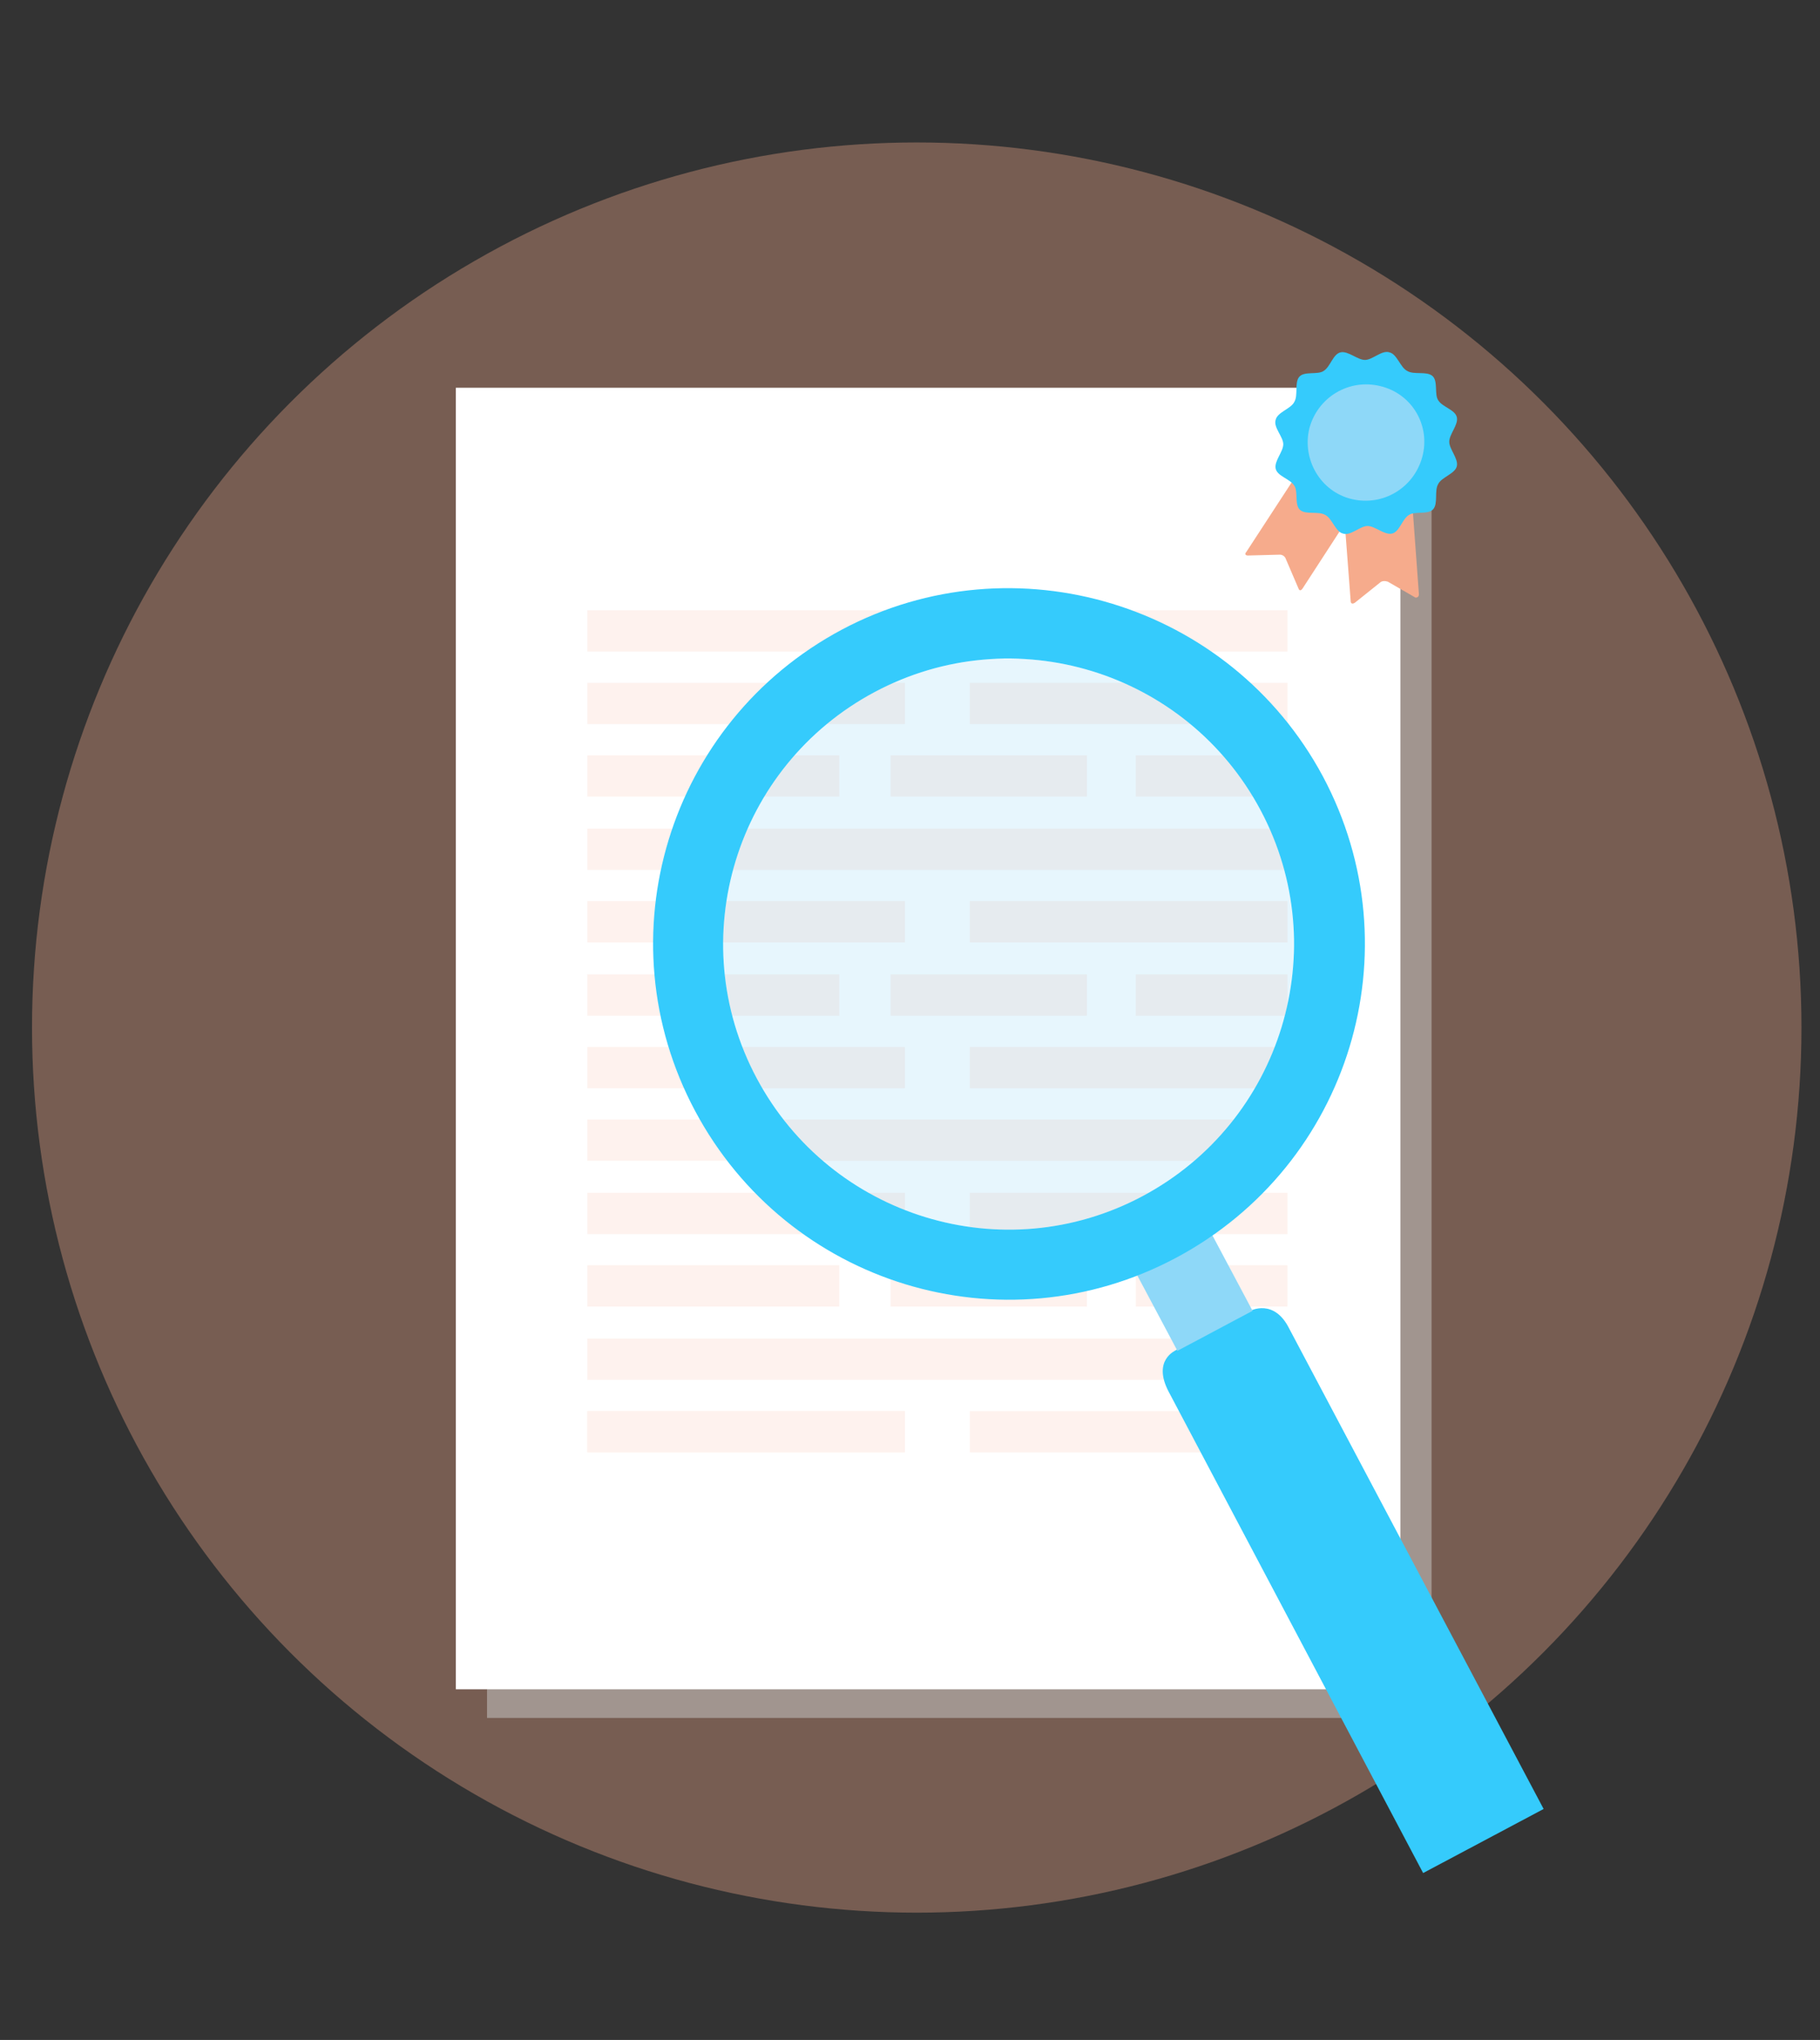<?xml version="1.0" encoding="utf-8"?>
<!-- Generator: Adobe Illustrator 27.8.0, SVG Export Plug-In . SVG Version: 6.00 Build 0)  -->
<svg version="1.1" id="Laag_1" xmlns="http://www.w3.org/2000/svg" xmlns:xlink="http://www.w3.org/1999/xlink" x="0px" y="0px"
	 viewBox="0 0 216 242" style="enable-background:new 0 0 216 242;" xml:space="preserve">
<rect x="0" y="0" width="216" height="242" fill="#333333" stroke="none"/>
<style type="text/css">
	.st0{opacity:0.35;enable-background:new    ;}
	.st1{fill:#F6AB8C;}
	.st2{opacity:0.5;}
	.st3{clip-path:url(#SVGID_00000164485592481579107280000018279268012074738365_);fill:#CBCECC;}
	.st4{fill:#FFFFFF;}
	.st5{opacity:0.15;enable-background:new    ;}
	.st6{clip-path:url(#SVGID_00000074419964591775965600000000980221044329934471_);fill:#F6AB8C;}
	.st7{clip-path:url(#SVGID_00000010997359947113978340000003819525938508447890_);fill:#F6AB8C;}
	.st8{clip-path:url(#SVGID_00000177479284162472240640000016358447123572903571_);fill:#F6AB8C;}
	.st9{clip-path:url(#SVGID_00000029039265620542679070000004834783748497981352_);fill:#F6AB8C;}
	.st10{clip-path:url(#SVGID_00000027570940207205579020000005170503265331162033_);fill:#F6AB8C;}
	.st11{clip-path:url(#SVGID_00000107560807875439715650000006427165106676084118_);fill:#F6AB8C;}
	.st12{clip-path:url(#SVGID_00000142858230938751203930000000473114546131730587_);fill:#F6AB8C;}
	.st13{clip-path:url(#SVGID_00000070078743420463259530000013130616029000631684_);fill:#F6AB8C;}
	.st14{clip-path:url(#SVGID_00000005246927210208746500000017039122556807533990_);fill:#F6AB8C;}
	.st15{clip-path:url(#SVGID_00000147928397210740871720000012781356895257528208_);fill:#F6AB8C;}
	.st16{clip-path:url(#SVGID_00000034089062062625502770000014058454457481187220_);fill:#F6AB8C;}
	.st17{clip-path:url(#SVGID_00000082347707320925145220000003428826822398520969_);fill:#F6AB8C;}
	.st18{clip-path:url(#SVGID_00000140015533612723609530000017810497799303134100_);fill:#F6AB8C;}
	.st19{clip-path:url(#SVGID_00000039124927224248337440000016867134290648586919_);fill:#F6AB8C;}
	.st20{clip-path:url(#SVGID_00000133500122043529996160000011540873350172535474_);fill:#F6AB8C;}
	.st21{clip-path:url(#SVGID_00000012446466956740017580000008549810234589056396_);fill:#F6AB8C;}
	.st22{clip-path:url(#SVGID_00000041982608121930140100000017256766251546066102_);fill:#F6AB8C;}
	.st23{clip-path:url(#SVGID_00000158708398445422269490000008584523317843367314_);fill:#F6AB8C;}
	.st24{clip-path:url(#SVGID_00000088813875006627980280000000057863047674236851_);fill:#F6AB8C;}
	.st25{clip-path:url(#SVGID_00000125582331495276917800000012367889791409657762_);fill:#F6AB8C;}
	.st26{clip-path:url(#SVGID_00000183213643298606543450000015308788283992778387_);fill:#F6AB8C;}
	.st27{clip-path:url(#SVGID_00000155844132279686040160000013130753777374577292_);fill:#F6AB8C;}
	.st28{clip-path:url(#SVGID_00000139280359903611864580000008240963640711643266_);fill:#F6AB8C;}
	.st29{fill:#35CBFC;}
	.st30{fill:#8ED8F8;}
	.st31{opacity:0.15;}
	.st32{clip-path:url(#SVGID_00000053537335997926936450000017875022154146683805_);}
	.st33{clip-path:url(#SVGID_00000000202500598808624270000002324922312683279242_);fill:#5EC3F0;}
</style>
<g class="st0">
	<g>
		<ellipse class="st1" cx="108.8" cy="121.9" rx="105" ry="105"/>
	</g>
</g>
<g>
	<g>
		<g class="st2">
			<g>
				<g>
					<defs>
						<rect id="SVGID_1_" x="57.8" y="49.4" width="112.1" height="154.4"/>
					</defs>
					<clipPath id="SVGID_00000105419527762241941000000004598946497305769865_">
						<use xlink:href="#SVGID_1_"  style="overflow:visible;"/>
					</clipPath>
					
						<rect x="57.8" y="49.4" style="clip-path:url(#SVGID_00000105419527762241941000000004598946497305769865_);fill:#CBCECC;" width="112.1" height="154.4"/>
				</g>
			</g>
		</g>
	</g>
	<rect x="54.1" y="46" class="st4" width="112.1" height="154.4"/>
	<g>
		<g class="st5">
			<g>
				<g>
					
						<rect id="SVGID_00000086693616258317133670000006056693554040036239_" x="69.7" y="167.4" class="st1" width="37.7" height="4.9"/>
				</g>
				<g>
					<defs>
						<rect id="SVGID_00000148651152676007388140000017025260019273299374_" x="69.7" y="167.4" width="37.7" height="4.9"/>
					</defs>
					<clipPath id="SVGID_00000049212210398594564700000007425066973903819711_">
						<use xlink:href="#SVGID_00000148651152676007388140000017025260019273299374_"  style="overflow:visible;"/>
					</clipPath>
					
						<rect x="69.7" y="167.4" style="clip-path:url(#SVGID_00000049212210398594564700000007425066973903819711_);fill:#F6AB8C;" width="37.7" height="4.9"/>
				</g>
			</g>
		</g>
		<g class="st5">
			<g>
				<g>
					<defs>
						<rect id="SVGID_00000109031164794900769060000008531559060843068811_" x="115.1" y="167.4" width="37.7" height="4.9"/>
					</defs>
					<clipPath id="SVGID_00000129903180662246723580000002215403243761004211_">
						<use xlink:href="#SVGID_00000109031164794900769060000008531559060843068811_"  style="overflow:visible;"/>
					</clipPath>
					
						<rect x="115.1" y="167.4" style="clip-path:url(#SVGID_00000129903180662246723580000002215403243761004211_);fill:#F6AB8C;" width="37.7" height="4.9"/>
				</g>
			</g>
		</g>
		<g class="st5">
			<g>
				<g>
					<defs>
						<rect id="SVGID_00000142142057345239086070000003204208660554035628_" x="69.7" y="124.2" width="37.7" height="4.9"/>
					</defs>
					<clipPath id="SVGID_00000031906195634991869530000009239240081036052637_">
						<use xlink:href="#SVGID_00000142142057345239086070000003204208660554035628_"  style="overflow:visible;"/>
					</clipPath>
					
						<rect x="69.7" y="124.2" style="clip-path:url(#SVGID_00000031906195634991869530000009239240081036052637_);fill:#F6AB8C;" width="37.7" height="4.9"/>
				</g>
			</g>
		</g>
		<g class="st5">
			<g>
				<g>
					<defs>
						<rect id="SVGID_00000121965153292957029050000004218983003632555420_" x="115.1" y="124.2" width="37.7" height="4.9"/>
					</defs>
					<clipPath id="SVGID_00000145767877828142922980000004197942929763718062_">
						<use xlink:href="#SVGID_00000121965153292957029050000004218983003632555420_"  style="overflow:visible;"/>
					</clipPath>
					
						<rect x="115.1" y="124.2" style="clip-path:url(#SVGID_00000145767877828142922980000004197942929763718062_);fill:#F6AB8C;" width="37.7" height="4.9"/>
				</g>
			</g>
		</g>
		<g class="st5">
			<g>
				<g>
					<defs>
						<rect id="SVGID_00000152258615561987665410000007411907241686683812_" x="69.7" y="115.6" width="29.9" height="4.9"/>
					</defs>
					<clipPath id="SVGID_00000003823944532460317830000000354442421324680354_">
						<use xlink:href="#SVGID_00000152258615561987665410000007411907241686683812_"  style="overflow:visible;"/>
					</clipPath>
					
						<rect x="69.7" y="115.6" style="clip-path:url(#SVGID_00000003823944532460317830000000354442421324680354_);fill:#F6AB8C;" width="29.9" height="4.9"/>
				</g>
			</g>
		</g>
		<g class="st5">
			<g>
				<g>
					<defs>
						<rect id="SVGID_00000003081060825547282450000003654513746379351738_" x="134.8" y="115.6" width="18" height="4.9"/>
					</defs>
					<clipPath id="SVGID_00000059294182856701373470000015935748019412038568_">
						<use xlink:href="#SVGID_00000003081060825547282450000003654513746379351738_"  style="overflow:visible;"/>
					</clipPath>
					
						<rect x="134.8" y="115.6" style="clip-path:url(#SVGID_00000059294182856701373470000015935748019412038568_);fill:#F6AB8C;" width="18" height="4.9"/>
				</g>
			</g>
		</g>
		<g class="st5">
			<g>
				<g>
					<defs>
						<rect id="SVGID_00000114751834034144161960000002337045290908661426_" x="105.7" y="115.6" width="23.3" height="4.9"/>
					</defs>
					<clipPath id="SVGID_00000016044540242027700140000007166029334599011479_">
						<use xlink:href="#SVGID_00000114751834034144161960000002337045290908661426_"  style="overflow:visible;"/>
					</clipPath>
					
						<rect x="105.7" y="115.6" style="clip-path:url(#SVGID_00000016044540242027700140000007166029334599011479_);fill:#F6AB8C;" width="23.3" height="4.9"/>
				</g>
			</g>
		</g>
		<g class="st5">
			<g>
				<g>
					<defs>
						<rect id="SVGID_00000160191832580730721890000017003280374279591554_" x="69.7" y="141.5" width="37.7" height="4.9"/>
					</defs>
					<clipPath id="SVGID_00000087392494764670915560000018071295052026821014_">
						<use xlink:href="#SVGID_00000160191832580730721890000017003280374279591554_"  style="overflow:visible;"/>
					</clipPath>
					
						<rect x="69.7" y="141.5" style="clip-path:url(#SVGID_00000087392494764670915560000018071295052026821014_);fill:#F6AB8C;" width="37.7" height="4.9"/>
				</g>
			</g>
		</g>
		<g class="st5">
			<g>
				<g>
					<defs>
						<rect id="SVGID_00000148620991647268539630000002398180771699827350_" x="115.1" y="141.5" width="37.7" height="4.9"/>
					</defs>
					<clipPath id="SVGID_00000110446475199124866570000008802822804085972648_">
						<use xlink:href="#SVGID_00000148620991647268539630000002398180771699827350_"  style="overflow:visible;"/>
					</clipPath>
					
						<rect x="115.1" y="141.5" style="clip-path:url(#SVGID_00000110446475199124866570000008802822804085972648_);fill:#F6AB8C;" width="37.7" height="4.9"/>
				</g>
			</g>
		</g>
		<g class="st5">
			<g>
				<g>
					<defs>
						<rect id="SVGID_00000145751559362310543050000017615604731362972848_" x="69.7" y="132.8" width="83.1" height="4.9"/>
					</defs>
					<clipPath id="SVGID_00000047764377725146833380000004350225458855490480_">
						<use xlink:href="#SVGID_00000145751559362310543050000017615604731362972848_"  style="overflow:visible;"/>
					</clipPath>
					
						<rect x="69.7" y="132.8" style="clip-path:url(#SVGID_00000047764377725146833380000004350225458855490480_);fill:#F6AB8C;" width="83.1" height="4.9"/>
				</g>
			</g>
		</g>
		<g class="st5">
			<g>
				<g>
					<defs>
						<rect id="SVGID_00000129177253586676261890000000931493546931995581_" x="69.7" y="150.1" width="29.9" height="4.9"/>
					</defs>
					<clipPath id="SVGID_00000086655366637874691270000003762533854670908058_">
						<use xlink:href="#SVGID_00000129177253586676261890000000931493546931995581_"  style="overflow:visible;"/>
					</clipPath>
					
						<rect x="69.7" y="150.1" style="clip-path:url(#SVGID_00000086655366637874691270000003762533854670908058_);fill:#F6AB8C;" width="29.9" height="4.9"/>
				</g>
			</g>
		</g>
		<g class="st5">
			<g>
				<g>
					<defs>
						<rect id="SVGID_00000137124551257539448120000006691628658339564714_" x="134.8" y="150.1" width="18" height="4.9"/>
					</defs>
					<clipPath id="SVGID_00000003087667549898285680000011016871446078680711_">
						<use xlink:href="#SVGID_00000137124551257539448120000006691628658339564714_"  style="overflow:visible;"/>
					</clipPath>
					
						<rect x="134.8" y="150.1" style="clip-path:url(#SVGID_00000003087667549898285680000011016871446078680711_);fill:#F6AB8C;" width="18" height="4.9"/>
				</g>
			</g>
		</g>
		<g class="st5">
			<g>
				<g>
					<defs>
						<rect id="SVGID_00000182506001953358858690000017015145461029108379_" x="105.7" y="150.1" width="23.3" height="4.9"/>
					</defs>
					<clipPath id="SVGID_00000103254889218685246650000017304301880806644922_">
						<use xlink:href="#SVGID_00000182506001953358858690000017015145461029108379_"  style="overflow:visible;"/>
					</clipPath>
					
						<rect x="105.7" y="150.1" style="clip-path:url(#SVGID_00000103254889218685246650000017304301880806644922_);fill:#F6AB8C;" width="23.3" height="4.9"/>
				</g>
			</g>
		</g>
		<g class="st5">
			<g>
				<g>
					<defs>
						<rect id="SVGID_00000044152194427006412990000012995486672952517254_" x="69.7" y="158.8" width="83.1" height="4.9"/>
					</defs>
					<clipPath id="SVGID_00000127745905424071843140000005202124282754239381_">
						<use xlink:href="#SVGID_00000044152194427006412990000012995486672952517254_"  style="overflow:visible;"/>
					</clipPath>
					
						<rect x="69.7" y="158.8" style="clip-path:url(#SVGID_00000127745905424071843140000005202124282754239381_);fill:#F6AB8C;" width="83.1" height="4.9"/>
				</g>
			</g>
		</g>
		<g class="st5">
			<g>
				<g>
					<defs>
						<rect id="SVGID_00000138545057636357296170000011997985010339546018_" x="69.7" y="106.9" width="37.7" height="4.9"/>
					</defs>
					<clipPath id="SVGID_00000010276210069531048330000014442722047272951945_">
						<use xlink:href="#SVGID_00000138545057636357296170000011997985010339546018_"  style="overflow:visible;"/>
					</clipPath>
					
						<rect x="69.7" y="106.9" style="clip-path:url(#SVGID_00000010276210069531048330000014442722047272951945_);fill:#F6AB8C;" width="37.7" height="4.9"/>
				</g>
			</g>
		</g>
		<g class="st5">
			<g>
				<g>
					<defs>
						<rect id="SVGID_00000052787130791067209350000004150320254746171268_" x="115.1" y="106.9" width="37.7" height="4.9"/>
					</defs>
					<clipPath id="SVGID_00000080202996730146723530000009151290700982635702_">
						<use xlink:href="#SVGID_00000052787130791067209350000004150320254746171268_"  style="overflow:visible;"/>
					</clipPath>
					
						<rect x="115.1" y="106.9" style="clip-path:url(#SVGID_00000080202996730146723530000009151290700982635702_);fill:#F6AB8C;" width="37.7" height="4.9"/>
				</g>
			</g>
		</g>
		<g class="st5">
			<g>
				<g>
					<defs>
						<rect id="SVGID_00000072249092650738696940000018182953179044477070_" x="69.7" y="81" width="37.7" height="4.9"/>
					</defs>
					<clipPath id="SVGID_00000081648617635124551160000012862065238960112817_">
						<use xlink:href="#SVGID_00000072249092650738696940000018182953179044477070_"  style="overflow:visible;"/>
					</clipPath>
					
						<rect x="69.7" y="81" style="clip-path:url(#SVGID_00000081648617635124551160000012862065238960112817_);fill:#F6AB8C;" width="37.7" height="4.9"/>
				</g>
			</g>
		</g>
		<g class="st5">
			<g>
				<g>
					<defs>
						<rect id="SVGID_00000050660181926652304790000010222070290028200359_" x="115.1" y="81" width="37.7" height="4.9"/>
					</defs>
					<clipPath id="SVGID_00000165932169487812153090000006334539304276947615_">
						<use xlink:href="#SVGID_00000050660181926652304790000010222070290028200359_"  style="overflow:visible;"/>
					</clipPath>
					
						<rect x="115.1" y="81" style="clip-path:url(#SVGID_00000165932169487812153090000006334539304276947615_);fill:#F6AB8C;" width="37.7" height="4.9"/>
				</g>
			</g>
		</g>
		<g class="st5">
			<g>
				<g>
					<defs>
						<rect id="SVGID_00000090274454715103356390000018078988446374891661_" x="69.7" y="89.6" width="29.9" height="4.9"/>
					</defs>
					<clipPath id="SVGID_00000125586224692145872460000013647918304703322027_">
						<use xlink:href="#SVGID_00000090274454715103356390000018078988446374891661_"  style="overflow:visible;"/>
					</clipPath>
					
						<rect x="69.7" y="89.6" style="clip-path:url(#SVGID_00000125586224692145872460000013647918304703322027_);fill:#F6AB8C;" width="29.9" height="4.9"/>
				</g>
			</g>
		</g>
		<g class="st5">
			<g>
				<g>
					<defs>
						<rect id="SVGID_00000114790225897268924270000004751640201426564270_" x="134.8" y="89.6" width="18" height="4.9"/>
					</defs>
					<clipPath id="SVGID_00000181786474277479462200000001797789911274679200_">
						<use xlink:href="#SVGID_00000114790225897268924270000004751640201426564270_"  style="overflow:visible;"/>
					</clipPath>
					
						<rect x="134.8" y="89.6" style="clip-path:url(#SVGID_00000181786474277479462200000001797789911274679200_);fill:#F6AB8C;" width="18" height="4.9"/>
				</g>
			</g>
		</g>
		<g class="st5">
			<g>
				<g>
					<defs>
						<rect id="SVGID_00000062914585888120658980000017795069699414406570_" x="105.7" y="89.6" width="23.3" height="4.9"/>
					</defs>
					<clipPath id="SVGID_00000027580162678062013720000014755371404024698293_">
						<use xlink:href="#SVGID_00000062914585888120658980000017795069699414406570_"  style="overflow:visible;"/>
					</clipPath>
					
						<rect x="105.7" y="89.6" style="clip-path:url(#SVGID_00000027580162678062013720000014755371404024698293_);fill:#F6AB8C;" width="23.3" height="4.9"/>
				</g>
			</g>
		</g>
		<g class="st5">
			<g>
				<g>
					<defs>
						<rect id="SVGID_00000052093628360005807340000001534368494241580433_" x="69.7" y="98.3" width="83.1" height="4.9"/>
					</defs>
					<clipPath id="SVGID_00000112608733724815226320000009255357315062139033_">
						<use xlink:href="#SVGID_00000052093628360005807340000001534368494241580433_"  style="overflow:visible;"/>
					</clipPath>
					
						<rect x="69.7" y="98.3" style="clip-path:url(#SVGID_00000112608733724815226320000009255357315062139033_);fill:#F6AB8C;" width="83.1" height="4.9"/>
				</g>
			</g>
		</g>
		<g class="st5">
			<g>
				<g>
					<defs>
						<rect id="SVGID_00000166658993412595318040000007666315531725280661_" x="69.7" y="72.4" width="83.1" height="4.9"/>
					</defs>
					<clipPath id="SVGID_00000060711893648052493450000011322687239729137827_">
						<use xlink:href="#SVGID_00000166658993412595318040000007666315531725280661_"  style="overflow:visible;"/>
					</clipPath>
					
						<rect x="69.7" y="72.4" style="clip-path:url(#SVGID_00000060711893648052493450000011322687239729137827_);fill:#F6AB8C;" width="83.1" height="4.9"/>
				</g>
			</g>
		</g>
		<path class="st1" d="M168.4,70.5l-0.8-10.9c0-0.3-0.3-0.5-0.6-0.5l-2.5,0.2c-0.3,0-0.7,0.1-1,0.1c-0.2,0-0.7,0-1,0.1l-2.3,0.2
			l-1.9-1.2c-0.2-0.2-0.6-0.4-0.8-0.5s-0.6-0.4-0.8-0.5l-2.1-1.4c-0.2-0.2-0.6-0.1-0.7,0.2l-6,9.2c-0.2,0.2-0.1,0.4,0.2,0.4l3.8-0.1
			c0.3,0,0.6,0.2,0.7,0.5l1.5,3.5c0.1,0.3,0.3,0.3,0.5,0l5-7.7l0.7,9.2c0,0.3,0.2,0.4,0.5,0.2l3-2.4c0.2-0.2,0.6-0.2,0.9-0.1
			l3.3,1.9C168.2,70.9,168.4,70.8,168.4,70.5"/>
		<path class="st29" d="M172.9,55.3c-0.2,0.9-1.8,1.3-2.2,2.1c-0.5,0.8,0,2.3-0.6,3s-2.2,0.2-2.9,0.7c-0.8,0.5-1.1,2-2,2.2
			s-2-0.9-2.9-0.9s-2,1.2-2.9,0.9c-0.9-0.2-1.3-1.8-2.1-2.2c-0.8-0.5-2.3,0-3-0.6s-0.2-2.2-0.7-2.9c-0.5-0.8-2-1.1-2.2-2
			s0.9-2,0.9-2.9s-1.2-2-0.9-2.9c0.2-0.9,1.8-1.3,2.2-2.1c0.5-0.8,0-2.3,0.6-3s2.2-0.2,2.9-0.7c0.8-0.5,1.1-2,2-2.2s2,0.9,2.9,0.9
			s2-1.2,2.9-0.9c0.9,0.2,1.3,1.8,2.1,2.2c0.8,0.5,2.3,0,3,0.6s0.2,2.2,0.7,2.9c0.5,0.8,2,1.1,2.2,2s-0.9,2-0.9,2.9
			S173.1,54.4,172.9,55.3"/>
		<path class="st30" d="M168.8,54.2c-1,3.7-4.7,5.9-8.4,5s-5.9-4.7-5-8.4c1-3.7,4.7-5.9,8.4-5C167.6,46.7,169.8,50.5,168.8,54.2"/>
		<g class="st31">
			<g>
				<g>
					<defs>
						<rect id="SVGID_00000111880159721253081120000008985206874485466245_" x="85.8" y="78.2" width="67.7" height="67.7"/>
					</defs>
					<clipPath id="SVGID_00000176760963533481470750000009626106692443566247_">
						<use xlink:href="#SVGID_00000111880159721253081120000008985206874485466245_"  style="overflow:visible;"/>
					</clipPath>
					<g style="clip-path:url(#SVGID_00000176760963533481470750000009626106692443566247_);">
						<g>
							<defs>
								<rect id="SVGID_00000114785765531144500170000008772266395506477224_" x="85.8" y="78.2" width="67.7" height="67.7"/>
							</defs>
							<clipPath id="SVGID_00000146497438529554010560000009048637125028225974_">
								<use xlink:href="#SVGID_00000114785765531144500170000008772266395506477224_"  style="overflow:visible;"/>
							</clipPath>
							<path style="clip-path:url(#SVGID_00000146497438529554010560000009048637125028225974_);fill:#5EC3F0;" d="M149.6,96.1
								c8.8,16.5,2.5,37-14,45.8c-16.5,8.8-37,2.5-45.8-14s-2.5-37,14-45.8C120.3,73.3,140.8,79.6,149.6,96.1"/>
						</g>
					</g>
				</g>
			</g>
		</g>
		<path class="st29" d="M138.7,165.1l30.2,57.1l14.3-7.6l-30.2-57c-1.8-3.6-4.6-2.1-4.6-2.1l-8.9,4.7
			C139.6,160.2,136.7,161.3,138.7,165.1"/>
		
			<rect x="135.8" y="144.8" transform="matrix(0.883 -0.47 0.47 0.883 -54.764 83.943)" class="st30" width="10.1" height="13.9"/>
		<path class="st29" d="M99.9,74.7c-20.6,11-28.4,36.5-17.4,57.1s36.5,28.4,57.1,17.4S168,112.7,157,92.1
			C146,71.6,120.4,63.8,99.9,74.7 M135.6,141.9c-16.5,8.8-37,2.5-45.8-14s-2.5-37,14-45.8s37-2.5,45.8,14
			C158.4,112.6,152.1,133.1,135.6,141.9"/>
	</g>
</g>
</svg>
